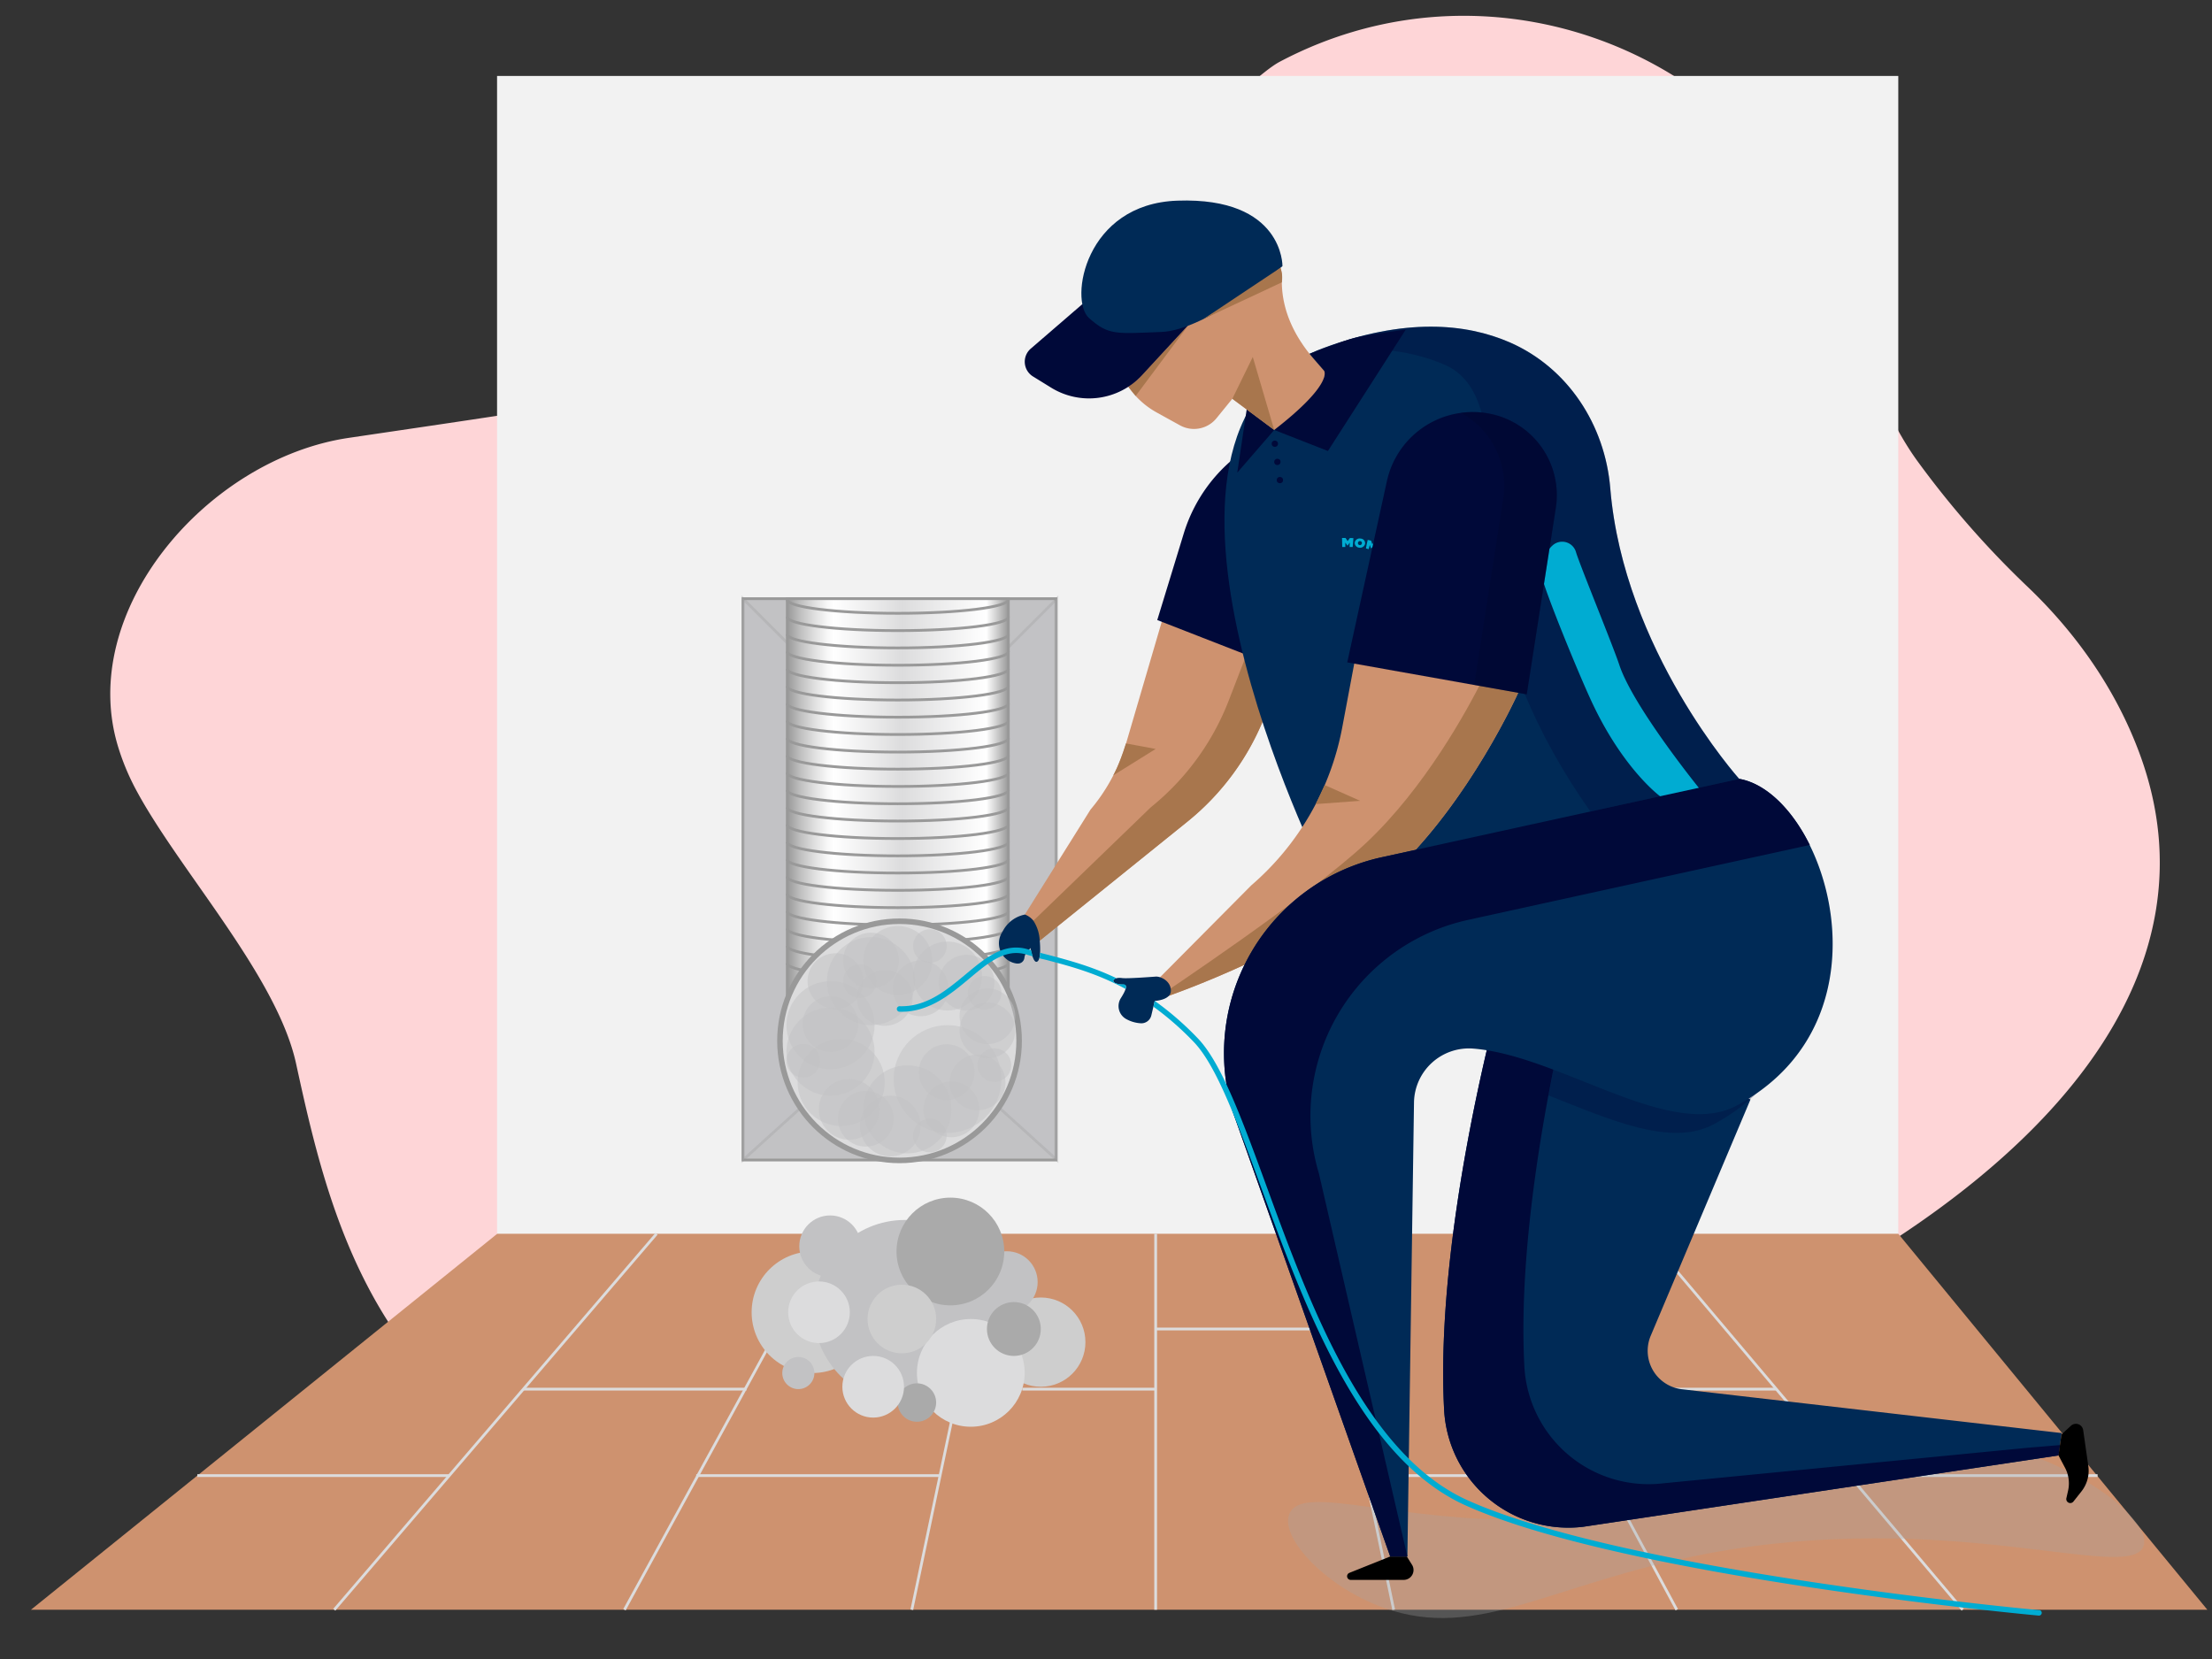 <svg xmlns="http://www.w3.org/2000/svg" xmlns:xlink="http://www.w3.org/1999/xlink" viewBox="0 0 800 600"><rect x="0" y="0" width="800" height="600" fill="#333333" stroke="none"/><defs><style>.cls-1{isolation:isolate;}.cls-2{fill:#fed5d7;}.cls-3{fill:#f2f2f2;}.cls-13,.cls-4,.cls-5,.cls-9{fill:#c2c2c4;}.cls-4,.cls-5,.cls-6,.cls-7,.cls-8{stroke:#999;}.cls-11,.cls-4,.cls-5,.cls-6,.cls-7,.cls-8{stroke-miterlimit:10;}.cls-16,.cls-20,.cls-22,.cls-5{opacity:0.3;}.cls-16,.cls-5,.cls-9{mix-blend-mode:multiply;}.cls-11,.cls-6{fill:none;}.cls-7{fill:url(#linear-gradient);}.cls-14,.cls-8{fill:#dcdcdd;}.cls-8{stroke-width:2px;}.cls-9{opacity:0.5;}.cls-10{fill:#ce926f;}.cls-11{stroke:#dcdcdd;}.cls-12{fill:#cecece;}.cls-15{fill:#aaa;}.cls-16{fill:#a4a4a5;}.cls-17{fill:#a8764d;}.cls-18,.cls-20{fill:#000939;}.cls-19{fill:#002a56;}.cls-21{fill:#00acd2;}.cls-22{fill:#00082b;}</style><linearGradient id="linear-gradient" x1="284.73" y1="289.55" x2="364.69" y2="289.55" gradientUnits="userSpaceOnUse"><stop offset="0" stop-color="#999"></stop><stop offset="0.06" stop-color="silver"></stop><stop offset="0.13" stop-color="#e2e2e2"></stop><stop offset="0.18" stop-color="#f7f7f7"></stop><stop offset="0.21" stop-color="#fff"></stop><stop offset="0.52" stop-color="#dcdcdd"></stop><stop offset="0.9" stop-color="#fff"></stop><stop offset="1" stop-color="#999"></stop></linearGradient></defs><g class="cls-1"><g id="&#x421;&#x43B;&#x43E;&#x439;_1" data-name="&#x421;&#x43B;&#x43E;&#x439; 1"><path class="cls-2" d="M773.81,272.54c58.56,158.58-247.29,281.09-474,278.44C144,549.16,121.52,450.82,107.09,384.72c-7-32.2-43.32-71.05-58.53-100.29a86.46,86.46,0,0,1-5.74-14C27.46,221.1,74.88,166,126,158.38c121.42-18,228.83-31.95,277.77-80.59,8.53-8.47,47.67-49.43,59-55.42C542-19.65,640.31,21.23,666.83,107c6.78,21.9,15.63,44.49,26.4,59.43a335.71,335.71,0,0,0,39.95,45.66C751,229.05,765.3,249.49,773.81,272.54Z"></path><rect class="cls-3" x="179.77" y="27.47" width="506.77" height="419.82"></rect><rect class="cls-4" x="268.71" y="216.52" width="113.18" height="203.01"></rect><polygon class="cls-5" points="268.71 216.52 296.07 243.88 296.07 394.76 268.71 419.53 268.71 216.52"></polygon><polygon class="cls-5" points="382.26 216.52 354.9 243.88 354.9 394.76 382.26 419.53 382.26 216.52"></polygon><line class="cls-6" x1="296.08" y1="243.88" x2="354.9" y2="243.88"></line><rect class="cls-7" x="284.73" y="216.52" width="79.95" height="146.07"></rect><path class="cls-6" d="M364.69,348.37c0,2.73-17.9,4.94-40,4.94s-40-2.21-40-4.94"></path><path class="cls-6" d="M364.69,342.11c0,2.73-17.9,4.94-40,4.94s-40-2.21-40-4.94"></path><path class="cls-6" d="M364.69,335.84c0,2.74-17.9,5-40,5s-40-2.21-40-5"></path><path class="cls-6" d="M364.69,329.58c0,2.73-17.9,4.95-40,4.95s-40-2.22-40-4.95"></path><path class="cls-6" d="M364.69,323.32c0,2.73-17.9,4.94-40,4.94s-40-2.21-40-4.94"></path><path class="cls-6" d="M364.69,317.06c0,2.73-17.9,4.94-40,4.94s-40-2.21-40-4.94"></path><path class="cls-6" d="M364.69,310.8c0,2.73-17.9,4.94-40,4.94s-40-2.21-40-4.94"></path><path class="cls-6" d="M364.69,304.53c0,2.73-17.9,5-40,5s-40-2.22-40-5"></path><path class="cls-6" d="M364.69,298.27c0,2.73-17.9,5-40,5s-40-2.22-40-5"></path><path class="cls-6" d="M364.69,292c0,2.73-17.9,4.94-40,4.94s-40-2.21-40-4.94"></path><path class="cls-6" d="M364.69,285.75c0,2.73-17.9,4.94-40,4.94s-40-2.21-40-4.94"></path><path class="cls-6" d="M364.69,279.49c0,2.73-17.9,4.94-40,4.94s-40-2.21-40-4.94"></path><path class="cls-6" d="M364.69,273.22c0,2.73-17.9,4.95-40,4.95s-40-2.22-40-4.95"></path><path class="cls-6" d="M364.69,267c0,2.73-17.9,5-40,5s-40-2.22-40-5"></path><path class="cls-6" d="M364.69,260.7c0,2.73-17.9,4.94-40,4.94s-40-2.21-40-4.94"></path><path class="cls-6" d="M364.69,254.44c0,2.73-17.9,4.94-40,4.94s-40-2.21-40-4.94"></path><path class="cls-6" d="M364.69,248.17c0,2.74-17.9,5-40,5s-40-2.21-40-5"></path><path class="cls-6" d="M364.69,241.91c0,2.73-17.9,5-40,5s-40-2.22-40-5"></path><path class="cls-6" d="M364.69,235.65c0,2.73-17.9,4.94-40,4.94s-40-2.21-40-4.94"></path><path class="cls-6" d="M364.69,229.39c0,2.73-17.9,4.94-40,4.94s-40-2.21-40-4.94"></path><path class="cls-6" d="M364.69,223.13c0,2.73-17.9,4.94-40,4.94s-40-2.21-40-4.94"></path><path class="cls-6" d="M364.69,216.86c0,2.73-17.9,4.95-40,4.95s-40-2.22-40-4.95"></path><circle class="cls-8" cx="325.33" cy="376.43" r="43.25"></circle><circle class="cls-9" cx="304.23" cy="391.48" r="15.75"></circle><circle class="cls-9" cx="342.69" cy="390.25" r="19.48"></circle><circle class="cls-9" cx="321.99" cy="407.23" r="10.98"></circle><circle class="cls-9" cx="324.71" cy="347.39" r="12.47"></circle><circle class="cls-9" cx="342.69" cy="352.99" r="12.47"></circle><circle class="cls-9" cx="336.3" cy="342.16" r="6.08"></circle><circle class="cls-9" cx="356.09" cy="359.07" r="6.08"></circle><circle class="cls-9" cx="336.3" cy="410.69" r="6.08"></circle><circle class="cls-9" cx="290.52" cy="383.64" r="6.08"></circle><circle class="cls-9" cx="311.01" cy="354.84" r="6.08"></circle><circle class="cls-9" cx="302.16" cy="354.84" r="10.08"></circle><circle class="cls-9" cx="319.98" cy="360.92" r="10.08"></circle><circle class="cls-9" cx="344.09" cy="401.22" r="10.08"></circle><circle class="cls-9" cx="353.56" cy="391.48" r="10.08"></circle><circle class="cls-9" cx="342.37" cy="387.74" r="10.08"></circle><circle class="cls-9" cx="313.13" cy="404.61" r="10.08"></circle><circle class="cls-9" cx="332.96" cy="357.46" r="10.08"></circle><circle class="cls-9" cx="349.57" cy="355.39" r="10.08"></circle><circle class="cls-9" cx="357.13" cy="367.54" r="10.08"></circle><circle class="cls-9" cx="300.37" cy="370.37" r="10.08"></circle><circle class="cls-9" cx="315.01" cy="347.39" r="10.08"></circle><circle class="cls-9" cx="357.13" cy="372.66" r="10.08"></circle><circle class="cls-9" cx="359.64" cy="385.21" r="6.08"></circle><circle class="cls-9" cx="300.37" cy="370.77" r="15.93"></circle><circle class="cls-9" cx="300.37" cy="380.33" r="15.93"></circle><circle class="cls-9" cx="315.01" cy="354.84" r="15.93"></circle><circle class="cls-9" cx="328.16" cy="401.22" r="15.93"></circle><circle class="cls-9" cx="307.12" cy="401.22" r="10.98"></circle><polygon class="cls-10" points="179.83 446.21 11.19 582.19 413.05 582.19 798.32 582.19 686.54 446.21 179.83 446.21"></polygon><line class="cls-11" x1="237.45" y1="446.21" x2="120.89" y2="582.19"></line><line class="cls-11" x1="300.22" y1="446.21" x2="225.84" y2="582.19"></line><line class="cls-11" x1="358.4" y1="446.21" x2="329.77" y2="582.19"></line><line class="cls-11" x1="417.96" y1="446.21" x2="417.96" y2="582.19"></line><line class="cls-11" x1="71.36" y1="533.67" x2="162.48" y2="533.67"></line><line class="cls-11" x1="189.29" y1="502.4" x2="269.96" y2="502.4"></line><line class="cls-11" x1="251.8" y1="533.67" x2="339.99" y2="533.67"></line><line class="cls-11" x1="369.73" y1="502.4" x2="417.96" y2="502.4"></line><line class="cls-11" x1="594.99" y1="446.21" x2="709.83" y2="582.19"></line><line class="cls-11" x1="533.15" y1="446.21" x2="606.43" y2="582.19"></line><line class="cls-11" x1="475.83" y1="446.21" x2="504.04" y2="582.19"></line><line class="cls-11" x1="758.62" y1="533.67" x2="668.85" y2="533.67"></line><line class="cls-11" x1="642.44" y1="502.4" x2="562.97" y2="502.4"></line><line class="cls-11" x1="580.85" y1="533.67" x2="493.97" y2="533.67"></line><line class="cls-11" x1="482.88" y1="480.65" x2="417.96" y2="480.65"></line><circle class="cls-12" cx="293.82" cy="474.6" r="21.98"></circle><circle class="cls-12" cx="376.42" cy="485.4" r="16.14"></circle><circle class="cls-13" cx="288.73" cy="496.58" r="5.81"></circle><circle class="cls-13" cx="300.22" cy="450.73" r="11.15"></circle><circle class="cls-13" cx="364.13" cy="463.68" r="11.15"></circle><circle class="cls-13" cx="327.29" cy="474.23" r="33.02"></circle><circle class="cls-14" cx="351.1" cy="496.52" r="19.48"></circle><circle class="cls-15" cx="343.72" cy="452.62" r="19.48"></circle><circle class="cls-15" cx="366.68" cy="480.65" r="9.74"></circle><circle class="cls-15" cx="331.62" cy="507.25" r="6.95"></circle><circle class="cls-14" cx="315.8" cy="501.54" r="11.15"></circle><circle class="cls-14" cx="296.2" cy="474.6" r="11.15"></circle><circle class="cls-12" cx="326.17" cy="477.04" r="12.41"></circle><path class="cls-16" d="M466.76,546.65c-5.09,8,11.61,26.91,33.75,34.85,34,12.19,60.37-8.91,116.59-19.56,87.78-16.63,152.22,10.42,158-2.45C779,550.9,754.06,530.55,723,522.8c-56.55-14.08-83.85,25.89-168.75,26.91C504.76,550.3,472.79,537.24,466.76,546.65Z"></path><path class="cls-10" d="M464.54,240.56l-7,18.11a92.5,92.5,0,0,1-28.17,38.51l-56.62,45.63-2.09-12.08,23.73-37.92a65.84,65.84,0,0,0,12.87-23.94L421,222Z"></path><path class="cls-17" d="M416.17,292a92.44,92.44,0,0,0,28.17-38.51l7-18.11-30.53-13L421,222l43.57,18.61-7,18.11a92.41,92.41,0,0,1-28.17,38.5l-56.62,45.64-1.33-7.65Z"></path><path class="cls-17" d="M407.22,268.87l10.74,2-15.35,9.56S404.49,277.49,407.22,268.87Z"></path><path class="cls-18" d="M428.13,192.91l-9.59,31.34,50.17,19.56,7.88-13.32,27.93-60.72L484,146.08,458.21,158.2A56.73,56.73,0,0,0,428.13,192.91Z"></path><path class="cls-19" d="M541.73,363.73s-22.84,83.06-19.44,146.17a45,45,0,0,0,50.31,42.27l171.87-25.79,1.16-8.09L608.29,502.44A14,14,0,0,1,597,483.11l36.09-85.48-85.56-39.89Z"></path><path class="cls-18" d="M601.62,536.45a45,45,0,0,1-50.31-42.27c-2.41-44.82,8.41-99.69,14.88-127.74l-18.65-8.7-5.81,6s-22.84,83.06-19.44,146.17a45,45,0,0,0,50.31,42.27l171.87-25.79.54-3.76-11.93,1Z"></path><path class="cls-20" d="M560,396.16c22.24,8.78,44.37,18.77,59.81,10.45,58.73-31.62,31.63-112.71.91-118.14l-58.92,98.38Z"></path><path class="cls-19" d="M629,281.69s-41.76-46.51-46.63-105.07C580.49,153.7,567.06,133,546,123.81c-15.93-6.91-38-8.94-67.82,2.24-79.51,29.82,0,188.84,0,188.84h122Z"></path><path class="cls-20" d="M582.4,176.62C580.49,153.7,567.06,133,546,123.81c-15.93-6.91-38-8.94-67.82,2.24a56.8,56.8,0,0,0-6.64,3c21.48-5,38.2-2.62,51,2.91,21.11,9.15,14.46,46.81,16.36,69.74,4.87,58.55,46.63,105.06,46.63,105.06l-1.73,8.14h16.4L629,281.69S587.27,235.18,582.4,176.62Z"></path><path class="cls-10" d="M549.06,250.57s-17.49,39-44.86,64.66c-28.95,27.13-83.12,45.49-83.12,45.49l-4.2-4.6,35.64-35.9a99.66,99.66,0,0,0,32.91-57.08L489.78,240l16.92-7.48Z"></path><path class="cls-17" d="M536.46,245.2c-5.62,11.26-21,39.63-42.51,59.78-20.61,19.31-75.36,55.74-75.36,55.74h2.49s54.17-18.36,83.12-45.49c27.37-25.65,44.86-64.66,44.86-64.66Z"></path><path d="M508.8,562.93l1.88,3a3.57,3.57,0,0,1-3,5.46H488.5a1.32,1.32,0,0,1-.49-2.54l14.78-5.93Z"></path><path d="M745.56,518.78l3.44-3.14a2.65,2.65,0,0,1,4.41,1.58l1.86,13a12.07,12.07,0,0,1-2.49,9.17l-2.91,3.68a1.45,1.45,0,0,1-2.54-1.22l.62-2.73a12.07,12.07,0,0,0-1.11-8.3l-2.37-4.47Z"></path><path class="cls-19" d="M509,562.93l2.39-164.11a19.87,19.87,0,0,1,21.47-19.58c31.5,2.54,71.38,33.44,95.26,20.59,58.73-31.63,31.62-112.72.9-118.14L499.67,310.05a72.54,72.54,0,0,0-53.93,91.71l57.05,161.17Z"></path><path class="cls-18" d="M477,424.39A72.54,72.54,0,0,1,531,332.68l123.54-27.09c-6.39-12.9-15.74-22.19-25.46-23.9L499.67,310.05a72.54,72.54,0,0,0-53.93,91.71l57.05,161.17H509Z"></path><path class="cls-18" d="M460.84,155.5l18.26-19.18-.22-2.25-5.22-6.13s12-4.68,16.22-5.74c4.55-1.16,18.54-3,18.54-3l-28.16,43.91Z"></path><polygon class="cls-18" points="460.84 155.5 450.92 147.83 447.47 170.94 460.84 155.5"></polygon><path class="cls-10" d="M460.84,155.5l-15.15-11.28-5.75,7.06a10.47,10.47,0,0,1-13.16,2.56l-8.41-4.64A30.08,30.08,0,0,1,402.89,125l-1.42-20.31,18.08-16.39a28.74,28.74,0,0,1,43.1,5.17l-.82.83a11,11,0,0,1,1.76,7.86h0c.13,10.54,4.81,19.87,11.71,27.83l3.58,4.12S482.45,138.73,460.84,155.5Z"></path><polygon class="cls-17" points="445.69 144.22 453.09 129.1 460.84 155.5 445.69 144.22"></polygon><polygon class="cls-17" points="408.14 139.95 410.73 143.2 429.65 117.81 411.81 137.04 408.14 139.95"></polygon><path class="cls-18" d="M391.44,110l-18.54,16a6.25,6.25,0,0,0,.66,10.13l6.48,4a26.1,26.1,0,0,0,33-4.44l16.62-18Z"></path><path class="cls-19" d="M463.82,96.25S436.37,119.46,420,120.06,401,121.39,393.83,115s-1.52-41.29,32-42.43C464.24,71.22,463.82,96.25,463.82,96.25Z"></path><path class="cls-17" d="M435.35,115.31l28.24-13.19a19.89,19.89,0,0,0,.08-2.75c-.1-.75-.55-2.54-.55-2.54Z"></path><path class="cls-21" d="M614.4,284.92s-23.78-29.38-28.76-44.47c-2.32-7-14.36-36.3-15.67-40.8a5.19,5.19,0,0,0-8.52-2.34h0a12.34,12.34,0,0,0-3.79,11.21c.83,4.68,13.18,35.06,18.27,45.86,11.32,24,24.46,33.59,24.46,33.59Z"></path><polygon class="cls-17" points="475.84 290.81 491.91 289.63 479.1 283.92 475.84 290.81"></polygon><path class="cls-21" d="M485.36,194.57c.43,0,.85,0,1.28,0l.74,1.12c.27-.37.54-.75.83-1.11.42,0,.85,0,1.27.05-.1,1.06-.19,2.13-.26,3.19-.37,0-.74,0-1.11,0,0-.53,0-1.06.07-1.59-.29.37-.57.75-.84,1.13h0c-.26-.38-.52-.76-.79-1.13,0,.53,0,1.06,0,1.59l-1.11,0C485.4,196.7,485.37,195.64,485.36,194.57Z"></path><path class="cls-21" d="M492.55,196.52h0a.68.68,0,0,0-.61-.81.71.71,0,0,0-.82.62h0a.71.71,0,0,0,.61.81.72.72,0,0,0,.81-.61m-2.58-.29h0a1.79,1.79,0,0,1,2.14-1.46,1.67,1.67,0,0,1,1.59,1.93h0a1.84,1.84,0,0,1-2.1,1.36,1.75,1.75,0,0,1-1.63-1.83"></path><path class="cls-21" d="M494.65,195.26c.41.08.81.17,1.22.27l.42,1.27c.34-.3.69-.59,1-.88l1.17.36c-.35,1-.7,2-1,3l-1-.31c.15-.51.3-1,.46-1.52-.36.29-.72.59-1.06.89h0c-.14-.43-.29-.86-.45-1.28l-.39,1.53-1-.23C494.17,197.34,494.41,196.3,494.65,195.26Z"></path><circle class="cls-18" cx="461.06" cy="160.48" r="1.14"></circle><circle class="cls-18" cx="461.98" cy="167.05" r="1.14"></circle><circle class="cls-18" cx="462.89" cy="173.63" r="1.14"></circle><path class="cls-19" d="M417.64,362s5.92-.27,5.83-3.8-3.8-5.12-5.47-5-10.33.78-12.19.53c-3.79-.52-4.88,2.25.53,2.38,1.8,0,.47,2.62-1,4.93a5.36,5.36,0,0,0,1.84,7.44,12.33,12.33,0,0,0,5.21,1.59,3.71,3.71,0,0,0,4-2.82Z"></path><path class="cls-18" d="M487.25,239.55,501.59,174a31.78,31.78,0,0,1,37.61-24.29h0a30,30,0,0,1,23.48,34l-10.51,67.4Z"></path><path class="cls-22" d="M539.2,149.71h0a31.6,31.6,0,0,0-10.81-.41,30.05,30.05,0,0,1,15.27,31l-10.5,67.39-45.9-8.19v.05l64.92,11.57,10.51-67.39A30,30,0,0,0,539.2,149.71Z"></path><path class="cls-19" d="M370.62,330.73a7.25,7.25,0,0,1,3.08,2.2,14.13,14.13,0,0,1,2.3,6.92s.87,7.72-1.12,8c-1.36.19-2.17-5-2.17-5l-1.3,1.46a3.82,3.82,0,0,0-.92,2.1h0a2.35,2.35,0,0,1-2.64,2.06l-.18,0a7.39,7.39,0,0,1-5-3h0a7.4,7.4,0,0,1-.41-8l.66-1.15a11.41,11.41,0,0,1,7.71-5.54Z"></path><path class="cls-21" d="M372.86,343.64l-1.16-.32c-8.55-2.54-15.31,3.1-22.47,9.07-7,5.81-14.19,11.81-23.88,11.52a1,1,0,0,0-1,1,1,1,0,0,0,1,1l.72,0c10.13,0,17.76-6.37,24.5-12,7-5.87,13.1-10.94,20.62-8.7.75.23,1.53.44,2.31.66C373.46,345.89,372.92,343.66,372.86,343.64Z"></path><path class="cls-21" d="M406.9,356.16c-.57-.31-1.21-.09-1.64-.17s-2.5-.3-2.6-1.24c-.06-.56,1.06-1,1.06-1-9-4.29-17.31-6.49-24.73-8.44l-2.89-.74a3.7,3.7,0,0,1,0,1c-.05.36-.13.64-.21,1,.74.2,1.88.43,2.63.63,8.46,2.23,18.1,4.78,28.58,10.47C407.16,357.77,407.4,356.25,406.9,356.16Z"></path><path class="cls-21" d="M737.43,582.32c-1.48-.13-148.35-13.73-206.33-39.58-37.59-16.76-57.36-70.83-73.24-114.28-8.67-23.69-16.15-44.16-24.72-53A109.33,109.33,0,0,0,417.64,362a9.37,9.37,0,0,0-.25,1.06c-.08.38-.17.7-.26,1a107.63,107.63,0,0,1,14.57,12.74c8.28,8.57,15.69,28.86,24.28,52.34,16,43.8,35.94,98.31,74.31,115.42,58.28,26,205.48,39.61,207,39.74h.09a1,1,0,0,0,.09-2Z"></path></g></g></svg>